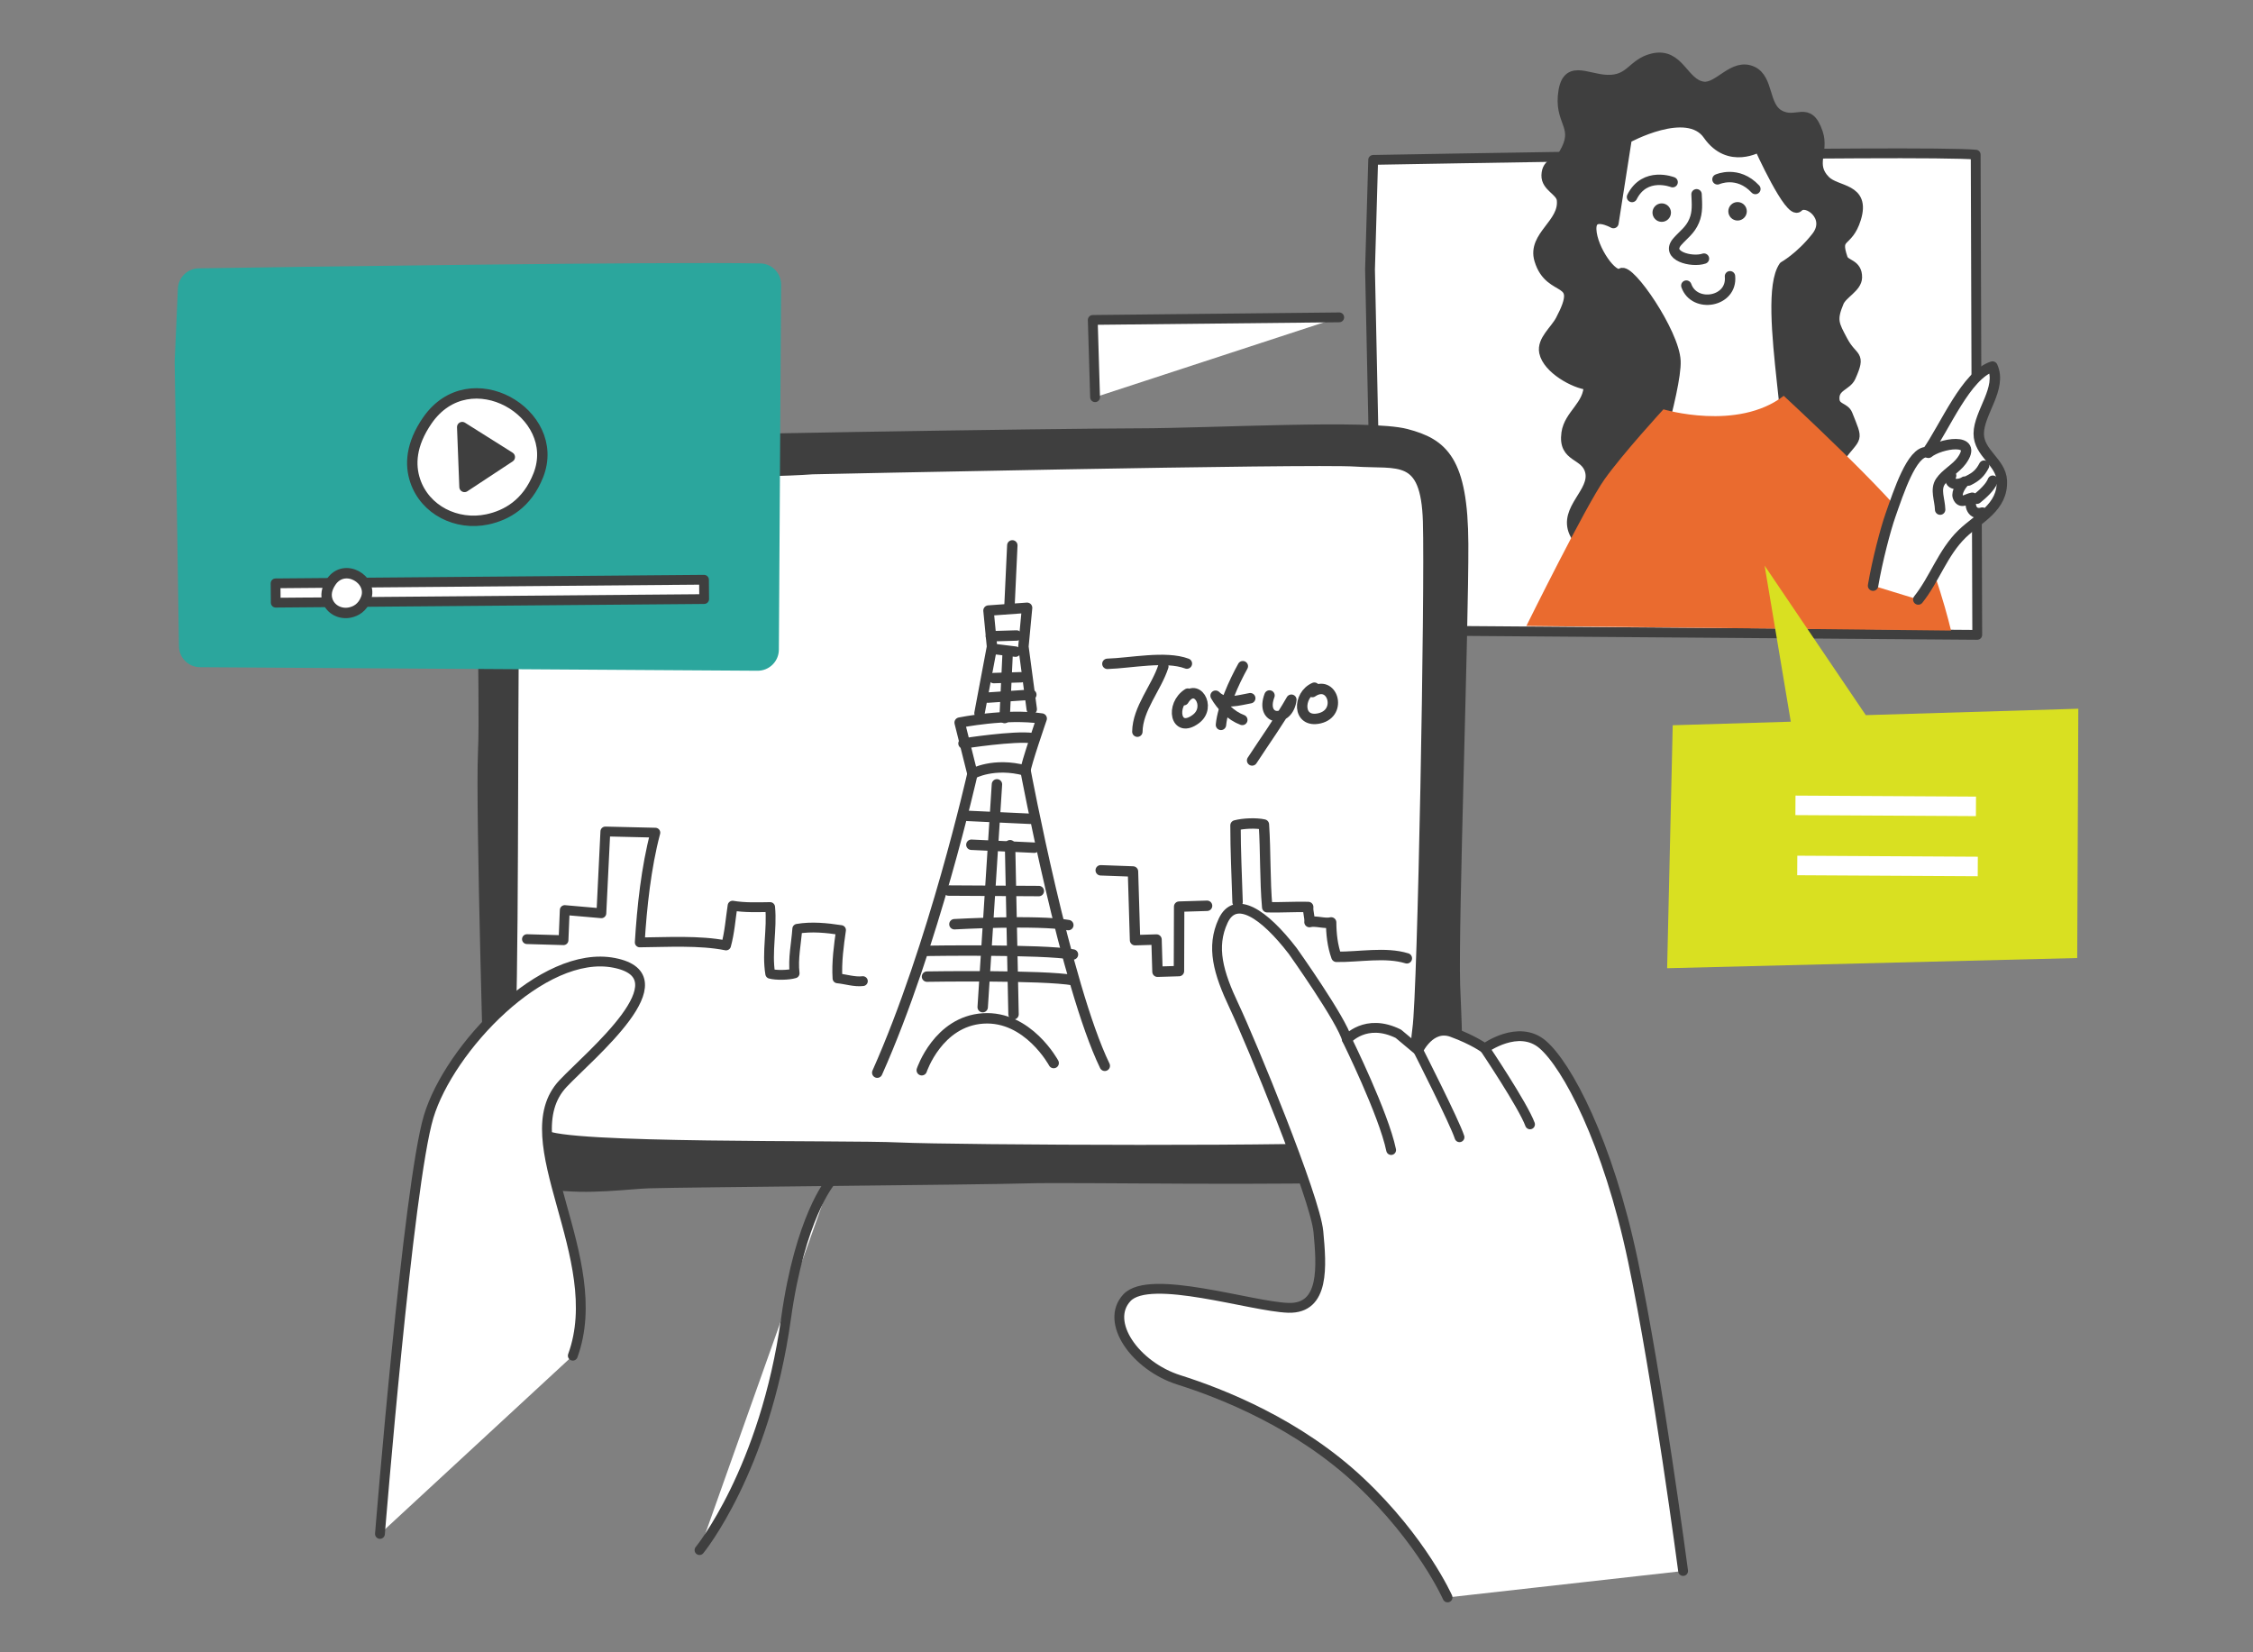 <?xml version="1.0" encoding="UTF-8"?>
<svg xmlns="http://www.w3.org/2000/svg" id="a" width="300" height="220" viewBox="0 0 300 220">
  <rect x="0" y="0" width="300" height="220" fill="#808080" stroke="none"/>
  <defs>
    <style>.b{stroke:#fff;stroke-miterlimit:10;stroke-width:2.6px;}.b,.c,.d{fill:none;}.e,.f,.g,.h,.c,.d{stroke:#3f3f3f;stroke-linecap:round;stroke-linejoin:round;}.e,.f,.d{stroke-width:1.386px;}.e,.i{fill:#3f3f3f;}.j{fill:#d9e021;}.j,.k,.i,.l{stroke-width:0px;}.f,.g,.h{fill:#fff;}.k{fill:#ea6b2f;}.g,.c{stroke-width:1.307px;}.h{stroke-width:1.3px;}.l{fill:#2ba69d;}</style>
  </defs>
  <path class="g" d="M182.426,35.893l.419-14.604s73.344-1.348,80.23-.697l.207,63.937-79.84-.602-1.016-48.034Z"></path>
  <path class="e" d="M65.23,148.724s-1.238-41.161-.89-48.61c.348-7.449-.66-31.451.649-35.496,1.309-4.045,5.285-5.023,13.28-5.549s63.188-1.329,73.201-1.344,30.862-1.215,35.764.068,7.544,3.492,7.593,14.649-1.345,50.394-1.095,58.683,2.177,24.825-10.105,25.481c-12.283.656-40.624.078-46.912.267-6.288.189-45.189.501-50.334.656-5.145.155-22.218,3.243-21.15-8.805Z"></path>
  <path class="e" d="M243.375,67.43c-1.295-3.127-.024-4.395,1.578-6.525,2.312-3.075,2.514-1.996,1.032-5.722-.373-.939-1.659-.741-1.74-2.015-.111-1.762,1.643-1.824,2.166-2.991,1.43-3.19.303-2.224-1.063-4.802-1.128-2.129-1.548-2.738-.512-5.176.477-1.121,2.394-1.941,2.419-3.251.036-1.831-1.591-1.6-1.911-2.53-1.132-3.291.698-1.851,1.769-5.316,1.278-4.133-2.556-3.505-4.085-5.059-2.086-2.121-.15-3.844-.989-6.34-1.273-3.785-2.805-1.043-5.177-2.417-2.033-1.178-1.387-4.736-3.496-5.751-2.541-1.223-4.487,2.3-6.566,2.024-2.699-.359-3.176-4.587-6.712-3.759-2.762.647-2.906,2.969-6.108,2.856-2.845-.1-5.501-2.253-5.858,2.185-.287,3.554,2.214,4.112.154,7.624-.817,1.393-2.274,1.079-2.333,2.874-.05,1.528,1.904,2.032,2.043,3.263.362,3.208-3.943,4.803-2.993,7.986,1.418,4.748,6.101,1.847,2.819,8.044-.732,1.382-2.493,2.694-2.169,4.269.446,2.162,3.987,4.164,5.931,4.338.002,2.804-2.62,3.937-2.972,6.424-.479,3.384,2.546,2.654,3.15,5.1.692,2.798-3.535,4.994-2.123,8.144,1.499,3.343,7.989,4.016,10.799,2.727"></path>
  <path class="f" d="M216.608,18.399l-1.77,11.304s-3.068-1.742-2.958.873,2.898,6.616,3.988,5.821c1.09-.794,7.071,7.937,7.229,11.674s-4.134,17.392-4.134,17.392c0,0,15.304-1.018,18.261-1.891,2.958-.873-2.858-23.461.316-28.086,0,0,2.195-1.215,4.327-3.925,2.132-2.71-1.341-5.184-2.415-4.016-1.074,1.168-5.203-8.016-5.203-8.016,0,0-4.016,2.415-6.804-1.585-2.788-4-10.836.456-10.836.456Z"></path>
  <path class="d" d="M228.692,23.88s2.693-1.236,5.045,1.285"></path>
  <path class="d" d="M222.719,24.256s-3.68-1.467-5.407,1.974"></path>
  <path class="d" d="M225.906,25.868c.053,1.256.172,2.374-.32,3.538-.535,1.268-1.404,1.822-2.224,2.748-1.694,1.913,1.911,2.831,3.528,2.281"></path>
  <path class="d" d="M224.546,38.028c1.066,3.05,6.162,2.213,5.812-1.243"></path>
  <circle class="i" cx="221.268" cy="28.309" r="1.231"></circle>
  <circle class="i" cx="231.366" cy="28.134" r="1.231"></circle>
  <path class="k" d="M221.496,54.501s9.856,2.954,16.02-1.797c0,0,14.529,13.4,17.333,17.774,2.804,4.374,4.943,13.479,4.943,13.479l-56.546-.616s7.934-16.055,10.408-19.527c2.474-3.473,7.843-9.313,7.843-9.313Z"></path>
  <path class="f" d="M249.407,77.981c.592-3.469,1.688-7.575,2.305-9.332,1.1-3.13,2.865-8.602,4.91-8.455,2.394-3.412,5.188-10.274,8.688-11.389,1.315,2.889-1.815,6.127-1.828,8.923-.012,2.61,2.952,3.781,3.075,6.255.179,3.59-3.137,5.011-5.292,7.102-2.576,2.5-3.67,6.036-5.835,8.74"></path>
  <path class="f" d="M256.78,60.29c1.481-1.227,6.776-2.195,4.427,1.05-.771,1.066-2.12,1.716-2.823,2.769-.725,1.086-.086,2.356-.043,3.746"></path>
  <path class="f" d="M259.803,63.328c-.501,1.293,1.035,1.326,1.798.8-.382.283-1.127,1.442-.905,2.013.401,1.034,1.103.29,1.926.131-.541,1.054.038,2.378,1.333,1.976"></path>
  <path class="f" d="M262.114,63.98c1.037-.502,1.582-1.03,2.078-1.983"></path>
  <path class="f" d="M263.238,66.401c.738-.594,1.775-1.517,2.113-2.396"></path>
  <path class="f" d="M108.125,62.462s66.618-1.432,72.352-1.032,9.407-1.141,9.682,8.006c.275,9.147-.689,62.676-1.4,67.562s.447,14.864-5.824,15.625c-6.271.761-55.773.534-63.222.186-7.449-.348-44.911.207-47.258-1.725-2.347-1.932-4.911-1.569-4.458-15.029.453-13.46.184-50.931.55-57.809s-1.556-13.686,5.001-14.455,28.584-.86,34.578-1.326Z"></path>
  <path class="g" d="M192.752,212.693s-3.376-7.623-11.621-15.386-18.378-11.749-24.155-13.578c-5.777-1.829-9.959-7.711-6.91-10.95,3.05-3.239,16.63,1.216,21.498,1.356s4.41-5.569,3.987-10.133c-.423-4.565-9.063-25.476-11.202-29.989s-3.099-7.918-1.487-11.399,5.405-1.021,9.276,4.012c0,0,6.572,9.244,7.221,11.799,0,0,2.487-2.936,6.843-.778l2.641,2.209s1.612-3.482,4.505-2.424c2.893,1.057,4.356,2.158,4.356,2.158,0,0,4.479-3.282,7.709-.518,3.23,2.764,8.685,12.899,12.025,28.82s6.678,41.283,6.678,41.283"></path>
  <path class="g" d="M197.705,139.589s5.091,7.571,6.026,10.118"></path>
  <path class="g" d="M188.844,139.855s4.866,9.581,5.498,11.565"></path>
  <path class="g" d="M179.36,138.424s4.874,9.867,5.878,14.7"></path>
  <polygon class="j" points="234.967 75.311 238.453 96.092 222.732 96.565 221.989 128.916 276.593 127.559 276.739 94.367 248.44 95.219 234.967 75.311"></polygon>
  <line class="b" x1="239.074" y1="107.231" x2="263.111" y2="107.366"></line>
  <line class="b" x1="239.315" y1="115.234" x2="263.352" y2="115.369"></line>
  <path class="g" d="M50.593,204.239s3.752-46.461,6.482-55.555c2.73-9.094,15.206-22.344,24.703-20.484,9.497,1.86-3.222,12.271-6.812,16.083-7.07,7.508,6.063,23.206,1.304,36.224"></path>
  <path class="g" d="M93.143,206.392s8.694-10.561,11.518-30.816c1.882-13.502,5.89-18.201,5.89-18.201"></path>
  <path class="c" d="M114.896,130.636c-1.087.136-2.293-.268-3.379-.372-.136-2.122.186-4.496.47-6.426-1.878-.289-3.935-.499-5.825-.17-.134,1.95-.59,3.955-.353,5.929-.808.245-2.472.272-3.248.057-.475-2.908.273-5.931-.014-8.882-1.659.022-3.346.096-5-.183-.258,1.677-.395,3.608-.867,5.294-3.506-.708-7.913-.435-11.493-.406.291-4.7.854-10.002,2.077-14.609l-6.657-.157-.531,10.888-4.876-.425-.165,4.01-4.868-.14"></path>
  <path class="d" d="M164.79,120.123c-.102-3.402-.277-6.836-.275-10.225,1.02-.272,2.749-.348,3.782-.114.24,3.637.12,7.385.44,11.013,1.795.05,3.663-.083,5.458-.034-.065.609.239,1.402.17,2.011.814-.222,2.064.261,2.884.043.009,1.522.18,3.126.708,4.58,3.014.047,6.529-.677,9.373.202"></path>
  <polyline class="d" points="146.567 115.879 150.863 116.036 151.138 125.183 153.997 125.097 154.126 129.384 156.984 129.298 157.012 120.715 160.728 120.603"></polyline>
  <path class="d" d="M122.737,142.5s2.165-6.502,8.161-6.897c5.996-.395,9.405,5.94,9.405,5.94"></path>
  <path class="d" d="M116.81,142.822c7.505-16.82,12.679-39.792,12.679-39.792l-1.707-6.815s6.185-1.259,10.927-.543c0,0-2.171,6.288-2.152,6.931,0,0,5.366,28.592,10.552,39.307"></path>
  <polyline class="d" points="130.426 94.955 132.091 86.108 131.624 81.294 136.762 80.925 136.274 86.089 137.383 94.424"></polyline>
  <line class="d" x1="134.404" y1="80.996" x2="134.796" y2="72.615"></line>
  <line class="d" x1="133.771" y1="95.606" x2="134.163" y2="87.226"></line>
  <line class="d" x1="132.422" y1="86.42" x2="135.222" y2="86.765"></line>
  <line class="d" x1="131.941" y1="84.717" x2="135.371" y2="84.614"></line>
  <line class="d" x1="132.323" y1="90.285" x2="135.968" y2="90.175"></line>
  <line class="d" x1="131.543" y1="92.883" x2="137.325" y2="92.495"></line>
  <path class="d" d="M128.294,98.989s6.834-1.064,9.205-.706"></path>
  <line class="d" x1="132.749" y1="104.434" x2="130.852" y2="134.102"></line>
  <line class="d" x1="134.495" y1="112.535" x2="134.958" y2="135.052"></line>
  <line class="d" x1="138.326" y1="118.643" x2="126.308" y2="118.575"></line>
  <line class="d" x1="129.343" y1="112.476" x2="137.724" y2="112.867"></line>
  <line class="d" x1="128.799" y1="108.63" x2="137.179" y2="109.021"></line>
  <path class="d" d="M123.434,130.034s15.442-.25,19.541.485"></path>
  <path class="d" d="M123.331,126.604s15.442-.25,19.541.485"></path>
  <path class="d" d="M127.087,123.058s11.068-.619,15.167.116"></path>
  <path class="f" d="M129.488,103.03s2.813-1.587,7.068-.427"></path>
  <path class="d" d="M147.456,88.387c3.071-.092,7.751-1.095,10.585-.032"></path>
  <path class="d" d="M154.905,88.735c-.915,2.836-3.423,5.626-3.458,8.687"></path>
  <path class="d" d="M158.162,92.356c-2.368,1.511-1.659,5.411,1.071,3.379,2.181-1.624-.022-5.09-1.617-2.504"></path>
  <path class="d" d="M165.49,88.703c-1.156,2.074-2.693,5.457-2.912,7.812"></path>
  <path class="d" d="M166.477,92.964c-1.514.258-3.397.931-4.615-.333.771,1.373,2.073,2.678,3.558,3.226"></path>
  <path class="d" d="M169.041,92.601c-1.278,3.37,2.514,3.748,2.913.564-1.575,2.763-3.597,5.581-5.228,8.088"></path>
  <path class="d" d="M175.018,91.563c-2.248.981-2.302,4.78.694,4.077,3.11-.73,1.682-5.289-.962-3.496"></path>
  <polyline class="g" points="145.816 52.888 145.507 42.598 178.326 42.254"></polyline>
  <path class="l" d="M23.264,48.054l.422-9.63c.065-1.492,1.281-2.674,2.774-2.696,12.046-.181,61.505-.897,74.787-.653,1.544.028,2.773,1.293,2.763,2.837l-.3,48.592c-.01,1.558-1.28,2.813-2.838,2.803l-74.243-.471c-1.534-.01-2.779-1.244-2.802-2.778l-.566-37.838c0-.055,0-.111.002-.166Z"></path>
  <path class="f" d="M64.882,69.158c-4.067.857-8.283-1.223-9.6-5.165-.699-2.092-.598-4.783,1.605-7.987,5.664-8.239,18.012-.971,14.805,7.247-1.502,3.848-4.28,5.372-6.81,5.905Z"></path>
  <rect class="h" x="36.704" y="77.43" width="57.051" height="2.574" transform="translate(-.66 .552) rotate(-.482)"></rect>
  <polygon class="e" points="61.852 64.832 61.547 56.868 67.883 60.857 61.852 64.832"></polygon>
  <path class="f" d="M46.6,81.555c-1.268.267-2.583-.381-2.993-1.61-.218-.652-.186-1.491.5-2.49,1.766-2.569,5.616-.303,4.616,2.26-.468,1.2-1.334,1.675-2.123,1.841Z"></path>
</svg>
